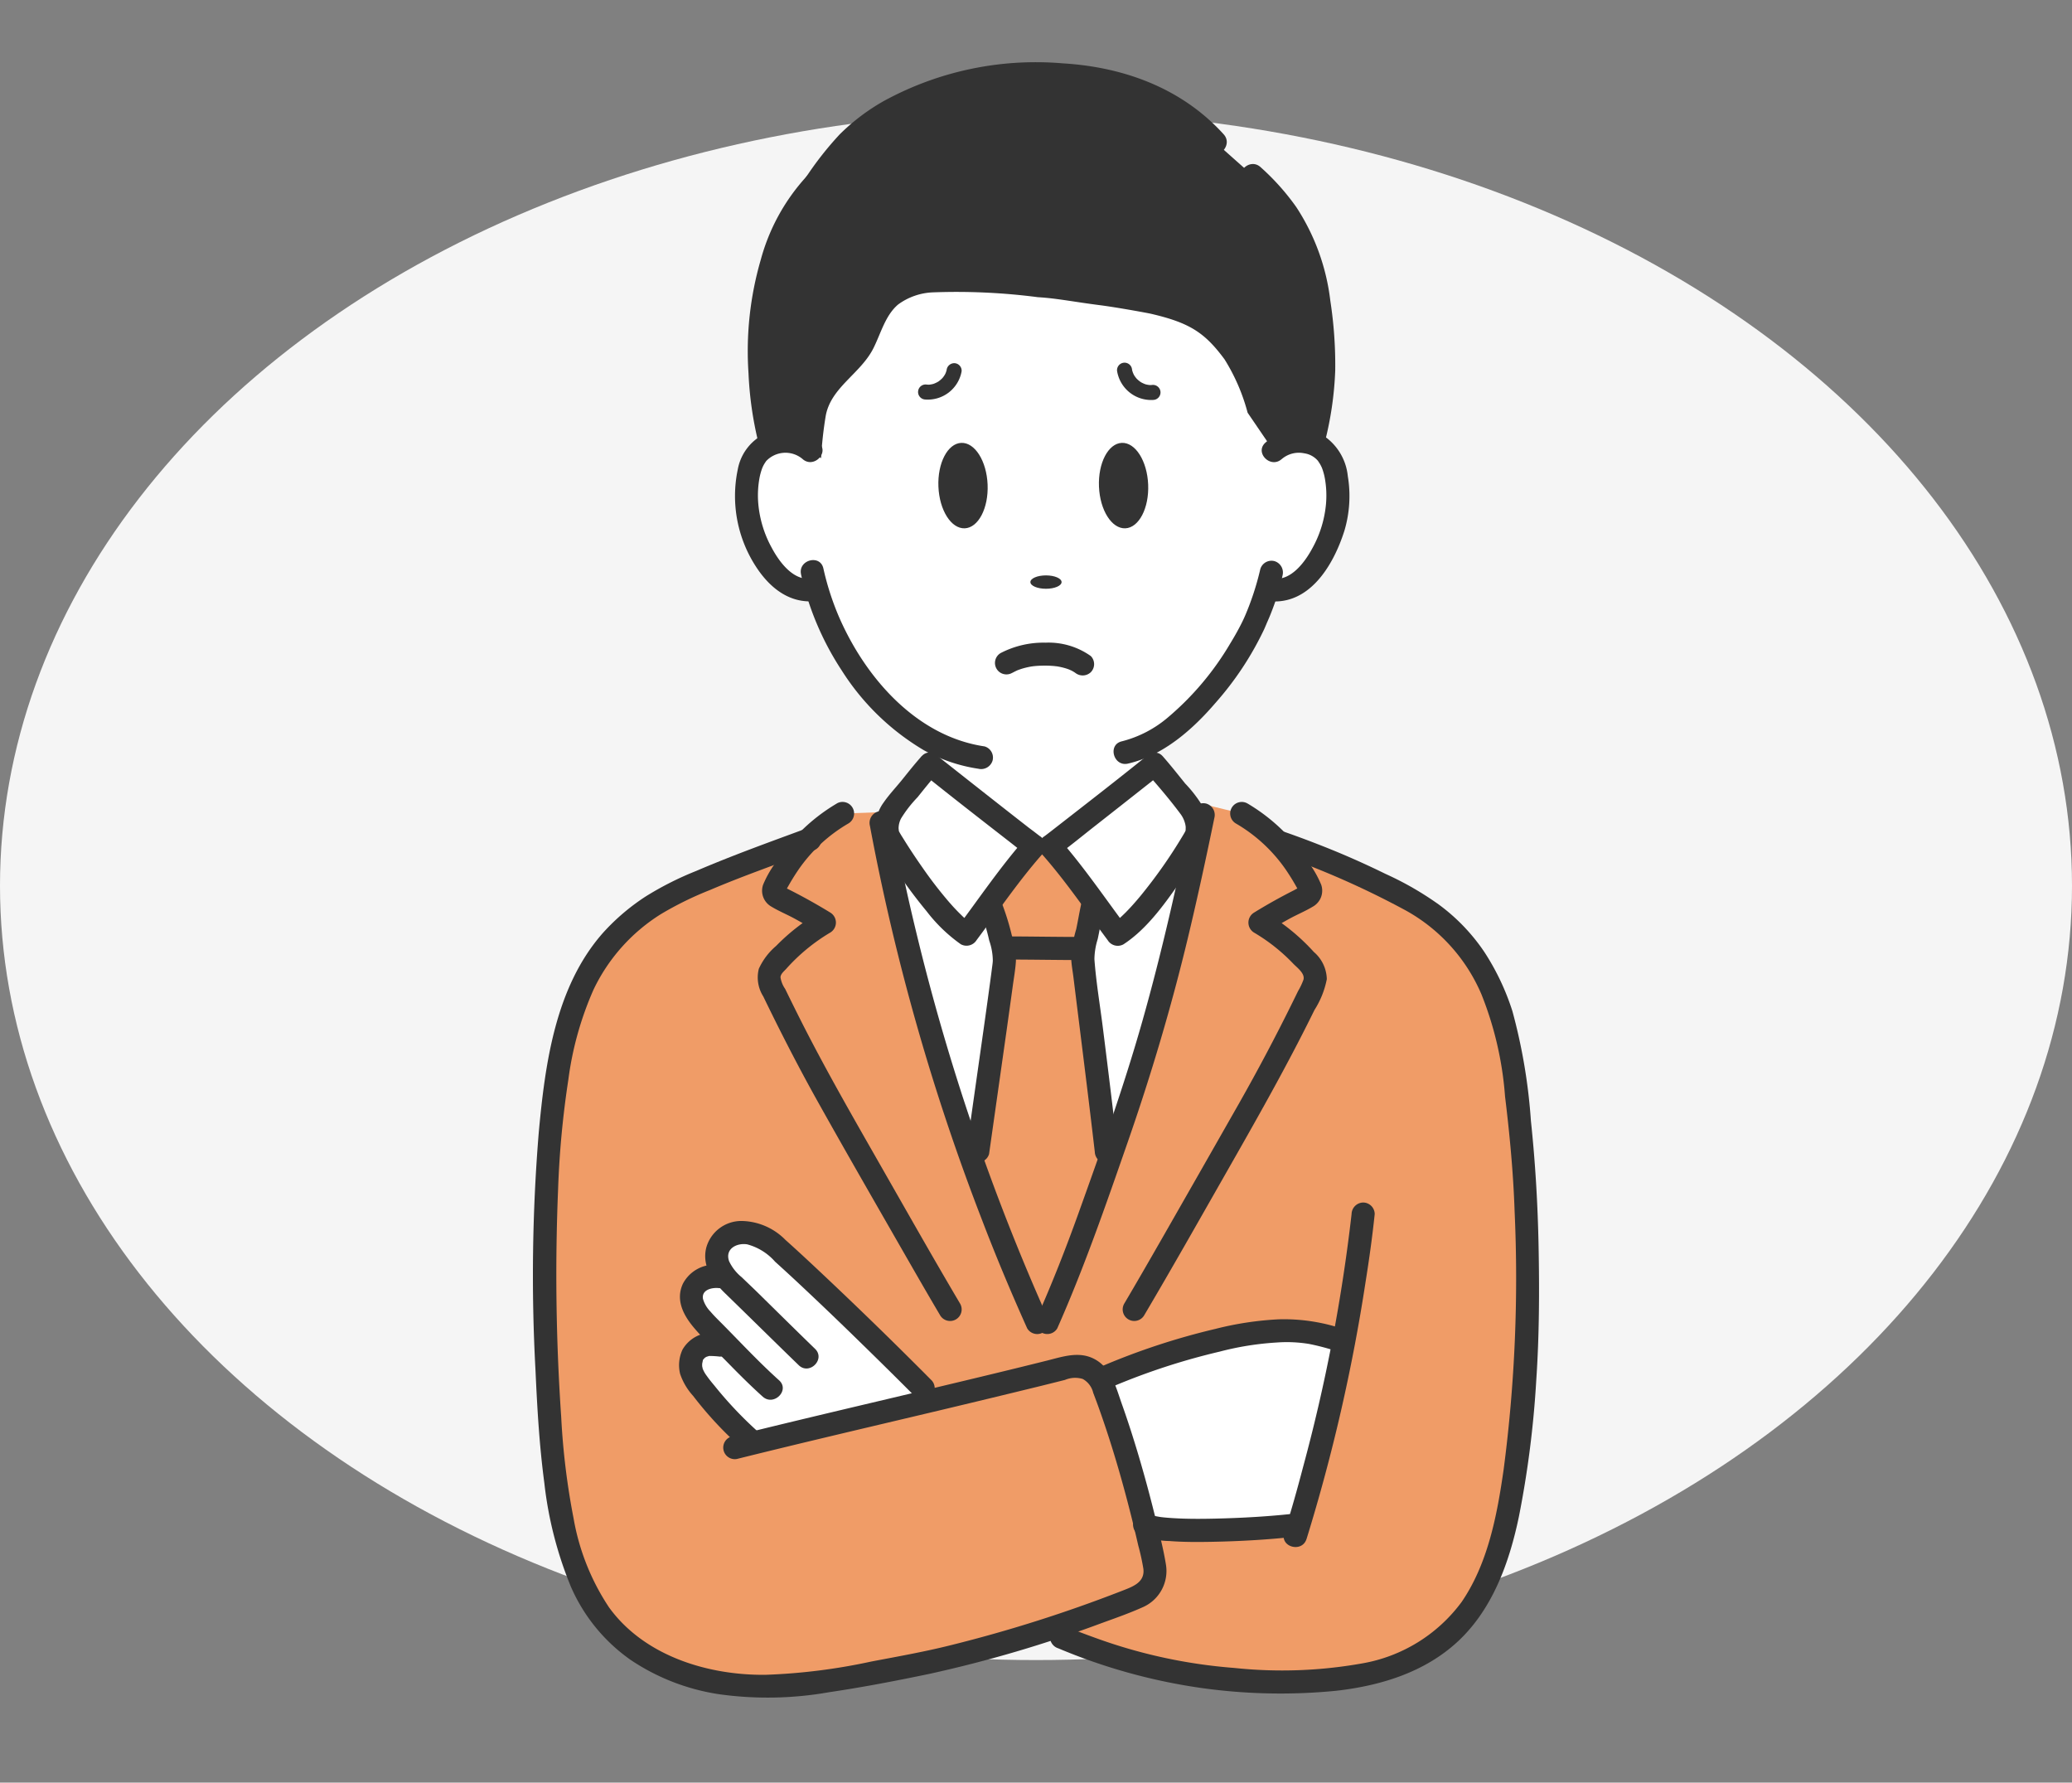 <svg xmlns="http://www.w3.org/2000/svg" xmlns:xlink="http://www.w3.org/1999/xlink" width="186" height="160" viewBox="0 0 186 160"><rect x="0" y="0" width="186" height="160" fill="#808080" stroke="none"/><defs><clipPath id="a"><rect width="150" height="160" transform="translate(433 1415)" fill="#fff" stroke="#707070" stroke-width="1"/></clipPath><clipPath id="b"><rect width="90.321" height="146.756" fill="none"/></clipPath></defs><g transform="translate(-7899 -2744)"><ellipse cx="93" cy="69.5" rx="93" ry="69.5" transform="translate(7899 2754)" fill="#f5f5f5"/><g transform="translate(7484 1329)" clip-path="url(#a)"><g transform="translate(462.839 1420.622)"><g clip-path="url(#b)"><path d="M86.656,195.791a188.34,188.34,0,0,1-7.083-18.255,195.936,195.936,0,0,1-6.662-25.166l.373-.267a2.975,2.975,0,0,1,.645-2.664c.939-1.088,2.124-2.662,3.083-3.736.408.33,8.727,6.889,9.357,7.336h1.465c.631-.447,8.949-7,9.357-7.336.96,1.074,2.144,2.648,3.083,3.736a2.974,2.974,0,0,1,.645,2.664l.216.157a201.329,201.329,0,0,1-6.709,25.224c-2.338,6.624-3.848,11.522-6.864,18.308Z" transform="translate(-41.389 -82.711)" fill="#fff"/><path d="M91.659,53.278a3.249,3.249,0,0,1,2.348-.859,3.016,3.016,0,0,1,2.708,1.5c.92,1.6.881,4.535.263,6.355A9.813,9.813,0,0,1,94.1,64.95a3.58,3.58,0,0,1-2.76.8l-.265-.043a20.933,20.933,0,0,1-.951,2.578c-.686,1.859-4.4,8.279-9.15,11v2.139c-.408.33-8.726,6.889-9.357,7.336H70.149c-.631-.447-8.949-7-9.357-7.336V79.246a19.513,19.513,0,0,1-5.447-4.708A24.7,24.7,0,0,1,50.657,65.7a3.509,3.509,0,0,1-2.988-.745,9.8,9.8,0,0,1-2.881-4.672c-.617-1.819-.656-4.759.264-6.355a3.013,3.013,0,0,1,2.707-1.5,3.248,3.248,0,0,1,2.348.858S45.761,32.47,70.883,32.47,91.659,53.278,91.659,53.278" transform="translate(-25.171 -18.432)" fill="#fff"/><path d="M47.89,200.531c3.015-6.788,4.527-11.684,6.864-18.308a215.593,215.593,0,0,0,7.32-28.172c.714.175,3.265.794,3.265.794a14.651,14.651,0,0,1,3.262,2.548,90.222,90.222,0,0,1,12.883,5.742,14.309,14.309,0,0,1,4.522,4.323,20.508,20.508,0,0,1,3.171,7.393,111.72,111.72,0,0,1,1.569,15.613c.275,9.57.242,15.788-.939,23.884a41.732,41.732,0,0,1-2.46,10.105,12.894,12.894,0,0,1-5.612,6.37c-5.271,3.048-12.561,2.118-18.357,1.65a56.068,56.068,0,0,1-16.256-4.159A104.415,104.415,0,0,1,36.2,231.226c-5.261.958-11.63,2.522-16.921,1.754s-9.928-3.123-12.53-7.79c-2.18-3.915-3.09-9.385-3.351-13.854-.4-6.991-.45-13.153-.284-20.536.137-6.323.592-13.167,1.962-17.632a19.656,19.656,0,0,1,3.415-6.584,17.709,17.709,0,0,1,6.11-4.659c3.947-1.709,7.782-3.194,11.813-4.688a14.585,14.585,0,0,1,3.1-2.389l3.284-.118a193.459,193.459,0,0,0,7.1,27.545,188.34,188.34,0,0,0,7.083,18.255Z" transform="translate(-1.715 -87.45)" fill="#f09c67"/><path d="M124.771,281.131a9.531,9.531,0,0,1-2.954-.438,100.421,100.421,0,0,0-3.9-12.711,2.247,2.247,0,0,0-.173-.346l.732-.324a48.313,48.313,0,0,1,7.342-2.527,30.69,30.69,0,0,1,9.02-1.55,15.28,15.28,0,0,1,4.752.962c-1.118,5.755-2.562,11.781-3.99,16.456l-.1.012a81.864,81.864,0,0,1-10.727.466" transform="translate(-66.841 -149.431)" fill="#fff"/><path d="M33.666,250.552a4.962,4.962,0,0,1-.709-1.121,1.824,1.824,0,0,1,.282-1.926,2.329,2.329,0,0,1,2.075-.684l.412.069-.416-.885a2.225,2.225,0,0,1,.337-2.464,2.676,2.676,0,0,1,2.164-.657,4.611,4.611,0,0,1,2.442,1.145c3.549,3.142,10.08,9.511,13.38,12.84l1.053.994c-5.61,1.333-11.356,2.677-16.373,3.91l-.338-.363a43.555,43.555,0,0,1-4.234-4.56,5.07,5.07,0,0,1-.915-1.474,2.122,2.122,0,0,1,.308-1.849c.735-.817,1.695-.659,3.01-.426-.886-.945-1.808-1.723-2.479-2.55" transform="translate(-18.584 -137.862)" fill="#fff"/><path d="M77.357,145.7c-.96,1.074-2.144,2.648-3.083,3.736a2.975,2.975,0,0,0-.645,2.664c.361.721,4.351,7.119,7.038,8.84.849-1.131,4.367-6.012,6.048-7.9-.631-.447-8.949-7.005-9.357-7.336" transform="translate(-41.734 -82.709)" fill="#fff"/><path d="M116.787,145.7c.96,1.074,2.144,2.648,3.083,3.736a2.974,2.974,0,0,1,.645,2.664c-.361.721-4.351,7.119-7.038,8.84-.849-1.131-4.367-6.012-6.048-7.9.631-.447,8.949-7.005,9.357-7.336" transform="translate(-60.985 -82.709)" fill="#fff"/><path d="M94.861,15.677a18.587,18.587,0,0,0-3.574-4.194L87.97,8.534c-4.3-4.792-10.018-6.117-15.653-6.117a25.537,25.537,0,0,0-15.806,5.2,23.076,23.076,0,0,0-4.453,4.639c-2.888,2.827-5.192,9-5.019,15.125A32.114,32.114,0,0,0,48.047,35.6a3.778,3.778,0,0,1,1.239-.238,3.247,3.247,0,0,1,2.348.859l.931.652a34.66,34.66,0,0,1,.406-3.733c.432-2.624,3.156-3.833,4.312-6.175.666-1.349,1.063-2.926,2.2-3.887A5.649,5.649,0,0,1,62.6,21.99a56.54,56.54,0,0,1,9.437.435c1.638.092,3.226.419,5.562.717,1.267.161,3.617.576,4.516.756,3.535.813,4.889,1.7,6.665,4.1a17.369,17.369,0,0,1,2.075,4.794l2.335,3.424a3.249,3.249,0,0,1,2.348-.859,3.841,3.841,0,0,1,1.152.206,26.687,26.687,0,0,0,.979-8.187c-.23-5.41-1.121-8.914-2.8-11.7" transform="translate(-26.697 -1.371)" fill="#333"/><path d="M101.138,198.432c.924-2.451,1.738-4.808,2.61-7.332-.083-.559-.15-.962-.173-1-.912-7.819-2.118-17.131-2.118-17.405a6.488,6.488,0,0,1,.224-1.46q.084-.327.151-.655c.241-1.085-.039.065.241-1.085,0,0,.335-1.762.355-1.859-1.327-1.789-2.911-3.878-3.882-4.972H97.079c-1,1.124-2.648,3.306-4,5.127l.118.245a14.26,14.26,0,0,1,.686,2.231,9.3,9.3,0,0,1,.542,2.585c.008.452-1.22,8.984-2.378,17.151l-.272,1.478c1.631,4.59,3.321,8.889,5.591,13.936h.908c1.122-2.524,2.037-4.791,2.863-6.983" transform="translate(-52.098 -92.338)" fill="#f09c67"/><path d="M49.954,23.075a18.019,18.019,0,0,0-4.174,7.551,29.375,29.375,0,0,0-1.1,10.16,31.917,31.917,0,0,0,.91,6.329,1.038,1.038,0,0,0,2-.552,31.785,31.785,0,0,1-.839-9.944,22.989,22.989,0,0,1,2.327-8.713,12.843,12.843,0,0,1,2.339-3.362,1.038,1.038,0,0,0-1.467-1.467Z" transform="translate(-25.328 -12.928)" fill="#333"/><path d="M93.948,6.43C90.206,2.3,84.987.391,79.515.065a28.455,28.455,0,0,0-16.11,3.4,18.7,18.7,0,0,0-3.914,2.964,29.55,29.55,0,0,0-3.082,3.929,1.047,1.047,0,0,0,.372,1.42A1.058,1.058,0,0,0,58.2,11.4a28.065,28.065,0,0,1,2.513-3.253A15.445,15.445,0,0,1,63.7,5.721a22.19,22.19,0,0,1,7.082-2.94A30.958,30.958,0,0,1,78.54,2.1a23.583,23.583,0,0,1,6.92,1.156A16.69,16.69,0,0,1,92.483,7.9c.9.992,2.363-.479,1.467-1.467Z" transform="translate(-31.943 0)" fill="#333"/><path d="M154.47,46.139a30.386,30.386,0,0,0,.967-6.571,38,38,0,0,0-.443-6.266,19.479,19.479,0,0,0-3.061-8.4,21.228,21.228,0,0,0-3.195-3.57c-.987-.9-2.459.568-1.467,1.467a16.513,16.513,0,0,1,4.427,5.989,27.746,27.746,0,0,1,1.667,9.938,27.192,27.192,0,0,1-.9,6.859c-.317,1.3,1.683,1.85,2,.552Z" transform="translate(-83.415 -11.95)" fill="#333"/><path d="M49.49,77.377a4.566,4.566,0,0,0-5.046-.7,4.445,4.445,0,0,0-2.234,3.1,11.616,11.616,0,0,0,1.781,8.949c1.257,1.837,3.05,3.165,5.364,2.849a1.044,1.044,0,0,0,.725-1.276,1.066,1.066,0,0,0-1.276-.725c-1.629.222-2.886-1.525-3.549-2.77a10.023,10.023,0,0,1-1.2-3.907,8.731,8.731,0,0,1,.091-2.274,5.321,5.321,0,0,1,.271-.994,2.935,2.935,0,0,1,.216-.413c.023-.038.216-.31.073-.13a2.38,2.38,0,0,1,3.316-.246c.988.894,2.46-.569,1.467-1.467Z" transform="translate(-23.82 -43.266)" fill="#333"/><path d="M152.743,78.843a2.357,2.357,0,0,1,2.025-.514,1.964,1.964,0,0,1,1.291.76c-.144-.182.051.09.074.13a3.027,3.027,0,0,1,.216.413,5.32,5.32,0,0,1,.271.994,8.73,8.73,0,0,1,.091,2.274,10.023,10.023,0,0,1-1.2,3.907c-.663,1.245-1.92,2.992-3.549,2.77a1.073,1.073,0,0,0-1.276.725,1.045,1.045,0,0,0,.725,1.276c3.782.517,5.98-3.207,6.961-6.322a10.9,10.9,0,0,0,.3-4.876,4.959,4.959,0,0,0-1.922-3.451,4.531,4.531,0,0,0-5.478.445c-.994.9.479,2.362,1.467,1.467Z" transform="translate(-85.52 -43.262)" fill="#333"/><path d="M133.738,104.172a24.812,24.812,0,0,1-1.418,4.3c.123-.3.016-.038-.017.035s-.078.17-.118.255q-.158.332-.332.657c-.251.476-.519.941-.8,1.4a25.864,25.864,0,0,1-5.6,6.651,10.294,10.294,0,0,1-4.142,2.15c-1.3.3-.75,2.3.552,2,3.161-.729,5.789-3.043,7.85-5.444a28.1,28.1,0,0,0,4.378-6.623c.053-.117.1-.235.153-.354.012-.029.173-.413.109-.267s.022-.043.038-.078c.059-.133.115-.267.173-.4q.127-.306.244-.617a20.564,20.564,0,0,0,.931-3.113,1.064,1.064,0,0,0-.725-1.277,1.048,1.048,0,0,0-1.276.725Z" transform="translate(-68.444 -58.704)" fill="#333"/><path d="M55.639,104.575A26.03,26.03,0,0,0,59.3,113.2a21.953,21.953,0,0,0,7.352,7.138,14.505,14.505,0,0,0,4.9,1.668,1.072,1.072,0,0,0,1.276-.725A1.045,1.045,0,0,0,72.11,120c-6.148-.908-10.727-6.213-13.083-11.663a24.534,24.534,0,0,1-1.386-4.316c-.295-1.3-2.3-.751-2,.552Z" transform="translate(-31.568 -58.629)" fill="#333"/><path d="M127.767,161.585a77.276,77.276,0,0,1,11.562,5.094,15.578,15.578,0,0,1,6.775,7.532,30.731,30.731,0,0,1,2.112,9.154c.417,3.415.742,6.855.858,10.295a131.92,131.92,0,0,1-.983,23.17c-.584,4.08-1.4,8.427-3.767,11.893a14.079,14.079,0,0,1-8.977,5.53,40.893,40.893,0,0,1-11.44.4,46.841,46.841,0,0,1-12.5-2.71q-1.379-.493-2.735-1.048a1.044,1.044,0,0,0-1.276.725,1.063,1.063,0,0,0,.725,1.276,51.8,51.8,0,0,0,12.863,3.561,50.939,50.939,0,0,0,12.069.246c3.977-.451,7.942-1.651,10.93-4.431,3.125-2.907,4.619-7.1,5.473-11.185a89.61,89.61,0,0,0,1.56-12.231c.273-4.013.289-8.037.21-12.058-.074-3.759-.291-7.495-.687-11.234a50.512,50.512,0,0,0-1.661-9.857,21.847,21.847,0,0,0-2.511-5.3,17.223,17.223,0,0,0-4.107-4.28,28.237,28.237,0,0,0-4.789-2.751q-2.94-1.445-5.995-2.631c-1.046-.409-2.1-.8-3.16-1.167a1.038,1.038,0,1,0-.552,2Z" transform="translate(-60.949 -90.568)" fill="#333"/><path d="M18.351,215.5c6.029-1.5,12.083-2.908,18.128-4.345q4.563-1.085,9.118-2.2,1.087-.269,2.172-.543a2.328,2.328,0,0,1,1.588-.083,1.918,1.918,0,0,1,.939,1.243q.4,1.04.764,2.094c1.068,3.073,1.963,6.207,2.746,9.363q.278,1.121.535,2.248a20.036,20.036,0,0,1,.46,2.1c.145,1.261-1.051,1.625-2,2a125.624,125.624,0,0,1-15.281,4.845c-2.366.594-4.767,1.016-7.162,1.473a53.444,53.444,0,0,1-9.5,1.188c-5.178.047-10.879-1.7-14.031-6.061a20.866,20.866,0,0,1-3.177-7.984,64.767,64.767,0,0,1-1.111-9.1,186.576,186.576,0,0,1-.278-20.458,83.828,83.828,0,0,1,.916-9.789,29.342,29.342,0,0,1,2.261-8.1A16.213,16.213,0,0,1,11.5,166.6a30.385,30.385,0,0,1,4.393-2.156c1.5-.64,3.026-1.23,4.555-1.8,1.564-.588,3.134-1.158,4.7-1.736a1.066,1.066,0,0,0,.725-1.276A1.047,1.047,0,0,0,24.6,158.9c-3.329,1.229-6.67,2.428-9.934,3.828a28.477,28.477,0,0,0-4.525,2.282,19.314,19.314,0,0,0-3.871,3.3C2.013,173.149,1.094,180.027.525,186.2a157.1,157.1,0,0,0-.292,21.379c.151,3.36.346,6.733.79,10.068a34.439,34.439,0,0,0,2.374,9.3,15.637,15.637,0,0,0,5.4,6.615,19.439,19.439,0,0,0,7.837,3.052,31.543,31.543,0,0,0,9.952-.169c3.026-.446,6.055-1.03,9.051-1.656a114.863,114.863,0,0,0,15.452-4.56c1.254-.454,2.525-.9,3.741-1.452a3.55,3.55,0,0,0,1.989-3.825c-.256-1.563-.677-3.119-1.061-4.655q-.624-2.5-1.354-4.976c-.47-1.585-.973-3.161-1.527-4.719-.509-1.431-.9-3.094-2.274-3.948-1.437-.895-2.964-.346-4.466.029q-2.289.572-4.583,1.126c-6.474,1.569-12.964,3.07-19.438,4.635q-2.161.523-4.323,1.06a1.039,1.039,0,0,0,.552,2Z" transform="translate(0 -90.181)" fill="#333"/><path d="M157.94,266.845a159.452,159.452,0,0,0,5.3-23.086c.322-2.016.605-4.04.817-6.071a1.045,1.045,0,0,0-1.038-1.038,1.061,1.061,0,0,0-1.038,1.038,153.73,153.73,0,0,1-4.353,22.7c-.519,1.983-1.072,3.956-1.692,5.91-.405,1.276,1.6,1.822,2,.552Z" transform="translate(-88.491 -134.339)" fill="#333"/><path d="M125.132,303.09a7.545,7.545,0,0,0,2.741.562c1.275.1,2.558.094,3.835.07,2.566-.049,5.142-.195,7.692-.488a1.069,1.069,0,0,0,1.038-1.038,1.044,1.044,0,0,0-1.038-1.038c-2.457.283-4.938.425-7.41.482-1.261.029-2.525.035-3.784-.043-.252-.015-.5-.034-.754-.058q-.173-.017-.343-.038c-.078-.01-.063-.007.043.007l-.173-.027c-.181-.032-.361-.063-.539-.109-.086-.022-.168-.053-.253-.074-.272-.067.128.066-.009,0a1.065,1.065,0,0,0-1.42.372,1.048,1.048,0,0,0,.372,1.42Z" transform="translate(-70.743 -170.958)" fill="#333"/><path d="M118.6,266.871a59.874,59.874,0,0,1,9.5-3.087,26.362,26.362,0,0,1,5.122-.817,12.285,12.285,0,0,1,2.9.13,20.814,20.814,0,0,1,2.825.774c1.268.428,1.812-1.575.552-2a16.542,16.542,0,0,0-6.077-.986,28.81,28.81,0,0,0-5.708.86,62.427,62.427,0,0,0-10.155,3.335,1.045,1.045,0,0,0-.372,1.42,1.063,1.063,0,0,0,1.419.372Z" transform="translate(-66.444 -148.092)" fill="#333"/><path d="M56.091,254.779q-5.234-5.274-10.665-10.357c-.812-.759-1.629-1.513-2.459-2.253a5.64,5.64,0,0,0-3.907-1.691,3.265,3.265,0,0,0-3.194,2.4c-.409,1.656.586,3.019,1.711,4.11,2.2,2.136,4.385,4.3,6.59,6.434.959.93,2.428-.536,1.467-1.467-1.714-1.661-3.41-3.339-5.112-5.012-.488-.48-.987-.946-1.478-1.422a4.081,4.081,0,0,1-1.128-1.434c-.385-1.1.669-1.657,1.619-1.513a5.059,5.059,0,0,1,2.508,1.556Q43.228,245.2,44.4,246.3q2.571,2.412,5.092,4.875,2.587,2.517,5.137,5.075a1.038,1.038,0,0,0,1.467-1.467Z" transform="translate(-20.306 -136.51)" fill="#333"/><path d="M34.061,249.585a3.193,3.193,0,0,0-3.269,1.68c-.676,1.459.048,2.832,1,3.956.928,1.1,2.013,2.089,3.018,3.118,1.023,1.048,2.059,2.083,3.149,3.061.992.89,2.464-.573,1.468-1.467-1.755-1.575-3.362-3.3-5.018-4.976-.389-.395-.792-.778-1.149-1.2a2.671,2.671,0,0,1-.666-1.139c-.134-.84.852-1.038,1.47-.955a1.043,1.043,0,0,0,1.038-1.038A1.064,1.064,0,0,0,34.061,249.585Z" transform="translate(-17.329 -141.664)" fill="#333"/><path d="M37.352,272.537a35.1,35.1,0,0,1-3.824-4.055c-.238-.285-.476-.572-.689-.877a2.728,2.728,0,0,1-.37-.645c-.011-.033-.059-.309-.043-.157a1.9,1.9,0,0,1,0-.358c-.01.1.043-.194.047-.2.059-.2-.039,0,.074-.169-.091.134.1-.1.132-.127-.1.08.126-.072.153-.084-.151.07.114-.029.15-.037.2-.048-.038-.022.159-.018a7.705,7.705,0,0,1,.859.057,1.043,1.043,0,0,0,1.038-1.038A1.064,1.064,0,0,0,34,263.8a3.045,3.045,0,0,0-3.345,1.435,3.3,3.3,0,0,0-.216,2.181,5.554,5.554,0,0,0,1.167,1.975A33.351,33.351,0,0,0,35.885,274a1.063,1.063,0,0,0,1.467,0,1.046,1.046,0,0,0,0-1.467Z" transform="translate(-17.225 -149.725)" fill="#333"/><path d="M103.524,181.451c-2.168,0-4.336-.043-6.5-.046a1.038,1.038,0,1,0,0,2.075c2.168,0,4.336.043,6.5.046a1.038,1.038,0,1,0,0-2.075" transform="translate(-54.487 -102.978)" fill="#333"/><path d="M112.737,172.911c-.206.865-.341,1.737-.524,2.6a11.015,11.015,0,0,0-.452,2.59c.02.581.134,1.17.205,1.746.377,3.057.763,6.113,1.137,9.17q.4,3.237.778,6.476a1.069,1.069,0,0,0,1.038,1.038,1.044,1.044,0,0,0,1.038-1.038q-.642-5.5-1.334-10.989c-.259-2.09-.622-4.194-.776-6.3a6.288,6.288,0,0,1,.293-1.794c.216-.982.365-1.976.6-2.954.31-1.3-1.691-1.852-2-.552Z" transform="translate(-63.442 -97.735)" fill="#333"/><path d="M92.051,195.981q.785-5.531,1.57-11.062.281-2,.555-4c.1-.738.237-1.488.283-2.233a7.039,7.039,0,0,0-.364-2.3,22.8,22.8,0,0,0-1-3.163,1.045,1.045,0,0,0-1.42-.372,1.062,1.062,0,0,0-.372,1.419,19.393,19.393,0,0,1,.761,2.569,5.6,5.6,0,0,1,.321,1.808c-.011.224-.048.448-.076.67q-.031.252-.064.5l-.043.319c-.02.152-.032.243-.031.232-.391,2.907-.808,5.81-1.221,8.713q-.451,3.178-.9,6.355a1.073,1.073,0,0,0,.725,1.277,1.045,1.045,0,0,0,1.276-.725Z" transform="translate(-51.101 -98.038)" fill="#333"/><path d="M97.482,123.134q.226-.12.457-.229c.036-.017.2-.079.039-.018s.035-.012.054-.018c.112-.04.224-.08.337-.115a6.964,6.964,0,0,1,.938-.211c-.152.024.025,0,.086-.01.093-.01.185-.019.277-.026q.336-.024.672-.026c.209,0,.418,0,.626.016q.145.008.288.021s.342.043.153.014a5.957,5.957,0,0,1,.926.208c.128.04.257.09.383.137-.242-.089,0,.006.1.055.078.043.155.086.23.132s.346.253.035.01a1.062,1.062,0,0,0,1.454,0,1.034,1.034,0,0,0,0-1.454,6.547,6.547,0,0,0-4.062-1.2,8.361,8.361,0,0,0-4.029.932,1.028,1.028,0,0,0,1.038,1.776Z" transform="translate(-54.458 -68.359)" fill="#333"/><path d="M75.293,143.566c-.6.673-1.158,1.375-1.721,2.075S72.378,147,71.878,147.73a3.617,3.617,0,0,0-.278,3.845,46.251,46.251,0,0,0,4.15,5.907,14.17,14.17,0,0,0,3.063,2.954,1.064,1.064,0,0,0,1.42-.372c1.932-2.579,3.749-5.277,5.886-7.7a1.058,1.058,0,0,0-.036-1.5,1.046,1.046,0,0,0-.174-.134c-.133-.1-.262-.2-.392-.3l-.151-.116c.119.092.127.1.014.01L84.946,150q-1.089-.848-2.175-1.7-2.385-1.871-4.764-3.749c-.416-.329-.835-.655-1.248-.988a1.069,1.069,0,0,0-1.467,0,1.046,1.046,0,0,0,0,1.467c2.649,2.137,5.343,4.222,8.028,6.312.51.4,1.013.808,1.54,1.185l-.21-1.63c-2.254,2.551-4.172,5.395-6.21,8.115l1.42-.372a6.421,6.421,0,0,1-1.007-.831c-.423-.407-.821-.84-1.2-1.284a37.224,37.224,0,0,1-2.268-2.953c-.585-.833-1.149-1.68-1.686-2.545-.151-.245-.316-.489-.445-.747-.014-.028-.034-.055-.046-.084.086.216.025-.074.022-.145a1.956,1.956,0,0,1,.216-.893,11.009,11.009,0,0,1,1.482-1.91c.6-.748,1.2-1.5,1.834-2.218.886-.99-.577-2.466-1.465-1.464" transform="translate(-40.404 -81.308)" fill="#333"/><path d="M114.708,145.035c1.061,1.2,2.131,2.452,3.083,3.736a2.389,2.389,0,0,1,.36.721,1.991,1.991,0,0,1,.086.412c.008.09-.016.4,0,.341.028-.1-.054.1-.083.15-.073.13-.149.254-.225.38a44.526,44.526,0,0,1-3.765,5.346c-.425.512-.865,1.013-1.337,1.485-.216.216-.439.428-.671.628a3.262,3.262,0,0,1-.548.412l1.419.372c-2.038-2.72-3.956-5.565-6.21-8.115l-.21,1.63c1.188-.85,2.319-1.792,3.469-2.693q2.412-1.892,4.819-3.792c.427-.337.856-.671,1.28-1.013a1.044,1.044,0,0,0,0-1.467,1.062,1.062,0,0,0-1.467,0c-2.616,2.111-5.274,4.169-7.928,6.236l-.5.389-.216.168c-.187.145.147-.112-.028.021-.158.121-.314.245-.476.361a1.058,1.058,0,0,0-.21,1.63c2.137,2.418,3.954,5.115,5.886,7.7a1.058,1.058,0,0,0,1.419.372c2.211-1.446,3.848-3.839,5.335-5.972.608-.874,1.2-1.762,1.75-2.674a4.134,4.134,0,0,0,.453-.883,3.763,3.763,0,0,0-.31-2.656,11.766,11.766,0,0,0-1.7-2.257c-.658-.818-1.308-1.643-2-2.429-.887-1-2.352.468-1.468,1.465" transform="translate(-59.639 -81.31)" fill="#333"/><path d="M106.353,200.884c2.416-5.451,4.358-11.064,6.315-16.69,2.109-6.063,3.931-12.18,5.427-18.426.851-3.555,1.624-7.127,2.361-10.707a1.062,1.062,0,0,0-.725-1.276,1.048,1.048,0,0,0-1.276.725c-1.3,6.317-2.712,12.618-4.471,18.825-1.647,5.811-3.681,11.517-5.721,17.2-1.128,3.143-2.348,6.249-3.7,9.3a1.071,1.071,0,0,0,.372,1.42,1.046,1.046,0,0,0,1.42-.372" transform="translate(-59.282 -87.279)" fill="#333"/><path d="M69.929,156.71a199.671,199.671,0,0,0,10.066,35.384c1.254,3.281,2.615,6.522,4.054,9.727a1.045,1.045,0,0,0,1.419.372,1.063,1.063,0,0,0,.372-1.42,199.176,199.176,0,0,1-11.754-34.512q-1.22-5.019-2.156-10.1a1.047,1.047,0,0,0-1.276-.725,1.061,1.061,0,0,0-.725,1.276Z" transform="translate(-39.678 -88.215)" fill="#333"/><path d="M124.362,199.557c2.4-4.061,4.726-8.171,7.062-12.272,2.845-4.993,5.693-9.974,8.226-15.135a7.972,7.972,0,0,0,1.11-2.772,3.3,3.3,0,0,0-1.163-2.437,18.533,18.533,0,0,0-4.329-3.53V165.2q1.034-.634,2.095-1.22c.7-.389,1.464-.7,2.153-1.115a1.639,1.639,0,0,0,.743-1.953,9.211,9.211,0,0,0-1.023-1.845,16.5,16.5,0,0,0-5.594-5.454,1.038,1.038,0,0,0-1.048,1.792,13.981,13.981,0,0,1,4.5,4.17c.307.451.594.915.865,1.39.056.1.111.2.165.294.041.074.082.15.122.225.043.113.059.1.043-.041l.184-.37-.182.089a2.993,2.993,0,0,0-.452.225q-1.849.933-3.613,2.02a1.049,1.049,0,0,0,0,1.792,16.274,16.274,0,0,1,3.529,2.8c.346.356,1.054.865.911,1.423a5.891,5.891,0,0,1-.485,1.023q-.294.605-.593,1.208-2.22,4.489-4.69,8.846-3.436,6.043-6.887,12.076c-1.137,1.981-2.274,3.963-3.437,5.929a1.038,1.038,0,0,0,1.792,1.048Z" transform="translate(-69.493 -87.117)" fill="#333"/><path d="M53.747,153.615a16.514,16.514,0,0,0-5.594,5.454,9.378,9.378,0,0,0-1.023,1.845,1.638,1.638,0,0,0,.743,1.953c.657.4,1.389.7,2.064,1.066q1.108.605,2.183,1.268V163.41A18.266,18.266,0,0,0,48.3,166.4a5.856,5.856,0,0,0-1.551,2.051,3.176,3.176,0,0,0,.4,2.48c1.561,3.229,3.2,6.42,4.952,9.549,2.4,4.293,4.86,8.558,7.306,12.826,1.2,2.088,2.394,4.176,3.62,6.247a1.038,1.038,0,0,0,1.792-1.048c-2.278-3.848-4.481-7.742-6.7-11.627-2.644-4.639-5.324-9.257-7.724-14.03q-.648-1.29-1.28-2.59a2.461,2.461,0,0,1-.421-1.05c.019-.3.308-.53.5-.738a16.727,16.727,0,0,1,3.971-3.274,1.048,1.048,0,0,0,0-1.792q-1.722-1.056-3.523-1.974l-.451-.226-.182-.089q-.3-.18.093.326l0,.116q.06-.113.122-.225.1-.185.206-.369c.27-.476.557-.939.865-1.39a13.981,13.981,0,0,1,4.5-4.17,1.038,1.038,0,0,0-1.048-1.792Z" transform="translate(-26.47 -87.117)" fill="#333"/><path d="M117.527,82.865c.086,2.118,1.146,3.794,2.365,3.744s2.138-1.807,2.051-3.925-1.146-3.794-2.365-3.744-2.138,1.807-2.051,3.925" transform="translate(-66.713 -44.812)" fill="#333"/><path d="M82.527,63.011c0,.019-.007.038-.011.057q-.016.077.018-.077a.547.547,0,0,0-.026.092q-.03.1-.07.2c-.012.029-.025.058-.038.087-.045.1-.006.007.02-.034-.038.058-.069.121-.108.18s-.08.115-.123.169c-.02.025-.041.049-.061.073-.052.064.108-.112.026-.029a2.759,2.759,0,0,1-.316.278l-.078.056c-.067.049.135-.082.034-.022-.061.035-.121.07-.184.1s-.127.06-.192.086l-.089.034c-.08.031.161-.046.045-.014a2.449,2.449,0,0,1-.41.08c-.028,0-.145.008-.023,0s0,0-.024,0c-.077,0-.153-.006-.229-.015a.675.675,0,0,0-.125,1.344,3.084,3.084,0,0,0,3.307-2.521.678.678,0,0,0-.61-.735.693.693,0,0,0-.735.61" transform="translate(-45.387 -35.423)" fill="#333"/><path d="M121.292,63.089a3.1,3.1,0,0,0,3.268,2.573.675.675,0,1,0-.14-1.342c-.07.006-.14.008-.21.01s.167.011.048,0l-.113-.011c-.063-.008-.126-.018-.188-.032-.037-.008-.074-.017-.111-.026-.116-.028.126.044.045.016a2.708,2.708,0,0,1-.369-.156c-.034-.018-.067-.037-.1-.055-.1-.057.1.07.034.023s-.116-.08-.171-.123-.1-.08-.147-.124c-.028-.026-.056-.052-.083-.079s-.1-.1-.021-.019,0,0-.017-.023-.048-.059-.071-.09q-.058-.076-.109-.156c-.021-.032-.04-.065-.059-.1-.059-.1.053.109.019.035s-.059-.126-.085-.191-.04-.12-.06-.181c-.044-.131.028.158,0,.022-.006-.038-.014-.075-.02-.113a.675.675,0,1,0-1.342.14" transform="translate(-68.849 -35.389)" fill="#333"/><path d="M106.093,107.051c0,.332-.627.6-1.4.6s-1.4-.269-1.4-.6.627-.6,1.4-.6,1.4.269,1.4.6" transform="translate(-58.636 -60.428)" fill="#333"/><path d="M84.189,82.865c.086,2.118,1.146,3.794,2.365,3.744s2.138-1.807,2.051-3.925S87.46,78.89,86.24,78.941s-2.138,1.807-2.051,3.925" transform="translate(-47.788 -44.812)" fill="#333"/></g></g></g></g></svg>
